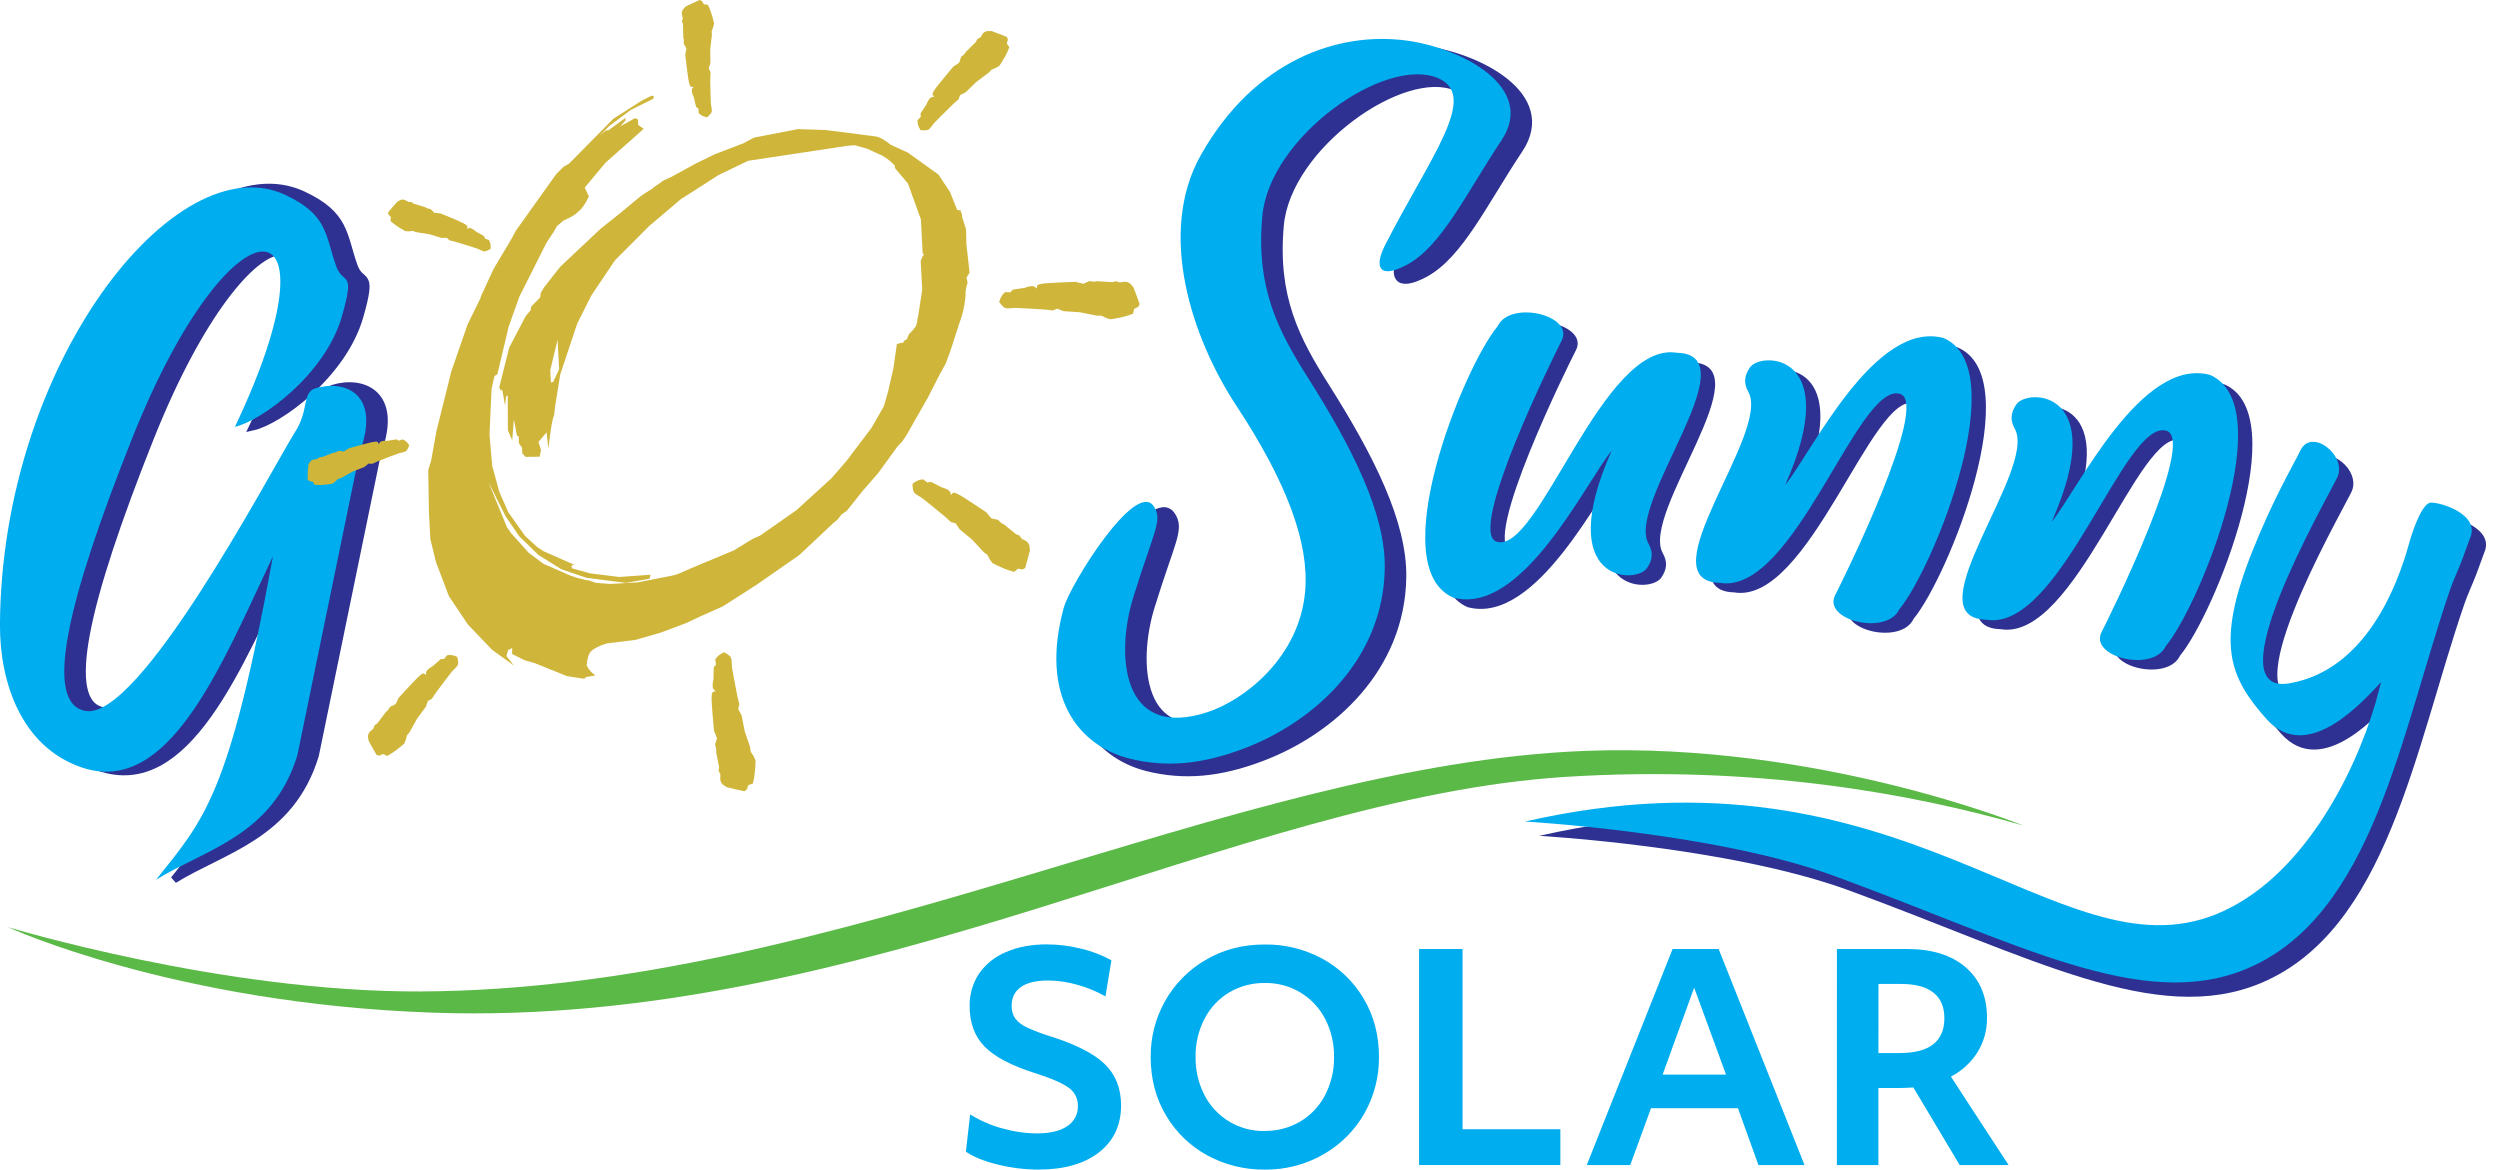 <svg width="171" height="80" viewBox="0 0 171 80" fill="none" xmlns="http://www.w3.org/2000/svg">
<g clip-path="url(#clip0_2138_14643)">
<g clip-path="url(#clip1_2138_14643)">
<path fill-rule="evenodd" clip-rule="evenodd" d="M0.535 63.413C0.535 63.413 11.886 68.651 29.605 69.267C59.288 70.3 84.51 54.547 107.14 53.135C120.05 52.33 130.742 54.263 138.406 56.471C138.406 56.471 124.362 50.742 108.417 51.361C84.183 52.301 57.322 67.683 28.771 67.815C15.243 67.881 0.535 63.413 0.535 63.413Z" fill="#5BB947"/>
<path fill-rule="evenodd" clip-rule="evenodd" d="M17.288 29.195C19.036 28.809 23.453 25.665 24.608 21.63C25.544 18.365 24.693 19.549 24.216 18.214C23.452 16.072 23.667 14.692 20.704 13.318C13.236 9.855 1.325 24.838 1.217 42.698C1.194 46.673 2.675 51.05 6.753 52.474C12.775 54.576 16.36 45.528 19.893 38.048C16.916 54.403 15.23 56 11.898 60.173C15.261 58.093 19.881 57.167 21.561 51.664L25.827 30.935C27.318 26.901 24.783 25.948 22.782 26.568C21.865 26.851 22.383 28.112 21.36 29.614C19.399 32.872 10.733 49.277 7.071 48.628C4.188 48.116 5.777 41.243 10.275 29.953C17.088 12.858 24.849 13.306 17.288 29.195Z" fill="#2E3191" stroke="#2E3191" stroke-width="0.5" stroke-miterlimit="2.61"/>
<path fill-rule="evenodd" clip-rule="evenodd" d="M16.069 29.195C17.817 28.809 22.233 25.665 23.389 21.63C24.325 18.365 23.474 19.549 22.997 18.214C22.232 16.072 22.448 14.692 19.485 13.318C12.018 9.855 0.106 24.838 -0.002 42.698C-0.025 46.673 1.456 51.05 5.535 52.474C11.551 54.576 15.13 45.528 18.67 38.048C15.692 54.403 14.006 56 10.674 60.173C14.038 58.093 18.658 57.167 20.338 51.664L24.604 30.935C26.094 26.901 23.56 25.948 21.559 26.568C20.64 26.851 21.16 28.112 20.137 29.614C18.175 32.872 9.509 49.277 5.848 48.628C2.964 48.116 4.552 41.243 9.05 29.953C15.865 12.858 23.626 13.306 16.069 29.195Z" fill="#00ADEE"/>
<path fill-rule="evenodd" clip-rule="evenodd" d="M97.456 18.719C99.826 17.454 101.503 13.847 103.922 10.213C106.352 6.559 101.147 3.878 97.411 3.383C92.73 2.764 87.015 4.741 83.361 11.214C80.345 16.557 82.758 23.756 85.79 28.359C89.277 33.652 90.778 37.791 90.497 41.047C90.105 45.579 86.342 48.494 83.813 49.322C77.885 51.264 77.537 45.358 78.732 41.488C80.143 36.919 80.785 36.185 80.131 35.231C78.889 33.42 74.411 40.601 73.983 42.178C72.32 48.266 74.997 51.628 78.479 52.502C80.974 53.126 83.432 52.911 86.329 51.806C91.166 49.966 95.852 45.67 95.94 39.476C95.993 35.764 93.763 31.318 90.698 26.471C88.664 23.254 87.113 20.346 87.566 15.393C88.061 9.953 96.008 4.395 99.605 5.969C102.41 7.196 99.025 11.373 95.959 17.39C95.213 18.85 95.51 19.756 97.456 18.719Z" fill="#2E3191" stroke="#2E3191" stroke-width="0.5" stroke-miterlimit="2.61"/>
<path fill-rule="evenodd" clip-rule="evenodd" d="M96.235 18.108C98.605 16.843 100.282 13.236 102.7 9.602C105.136 5.948 99.926 3.266 96.19 2.772C91.508 2.147 85.793 4.129 82.14 10.603C79.124 15.95 81.535 23.142 84.564 27.748C88.055 33.041 89.552 37.177 89.274 40.436C88.882 44.968 85.119 47.883 82.592 48.711C76.664 50.653 76.316 44.746 77.51 40.877C78.922 36.308 79.562 35.574 78.909 34.619C77.668 32.809 73.19 39.99 72.762 41.568C71.095 47.654 73.776 51.016 77.256 51.886C79.751 52.51 82.209 52.295 85.107 51.19C89.942 49.351 94.629 45.055 94.718 38.861C94.77 35.149 92.541 30.703 89.475 25.856C87.442 22.639 85.891 19.732 86.343 14.779C86.838 9.339 94.784 3.78 98.382 5.353C101.188 6.581 97.802 10.758 94.736 16.775C93.992 18.234 94.289 19.145 96.235 18.108Z" fill="#00ADEE"/>
<path d="M71.047 80C70.109 79.998 69.174 79.884 68.263 79.66C67.331 79.433 66.598 79.138 66.066 78.775L66.359 76.223C67.033 76.648 67.767 76.969 68.536 77.177C69.314 77.401 70.118 77.518 70.928 77.525C71.822 77.525 72.512 77.36 72.998 77.029C73.23 76.881 73.419 76.674 73.547 76.43C73.675 76.186 73.737 75.913 73.728 75.638C73.733 75.399 73.68 75.163 73.573 74.949C73.466 74.736 73.309 74.552 73.115 74.413C72.707 74.103 71.934 73.766 70.795 73.401C69.188 72.895 68.041 72.293 67.354 71.594C66.667 70.895 66.323 69.967 66.323 68.81C66.308 68.031 66.529 67.266 66.955 66.613C67.41 65.953 68.046 65.438 68.788 65.131C69.592 64.774 70.532 64.595 71.607 64.596C72.394 64.599 73.177 64.697 73.94 64.887C74.667 65.057 75.367 65.325 76.021 65.684L75.613 68.155C75.016 67.814 74.379 67.549 73.717 67.367C73.063 67.174 72.386 67.072 71.704 67.066C70.874 67.066 70.249 67.215 69.828 67.512C69.407 67.81 69.197 68.238 69.196 68.796C69.184 69.103 69.269 69.406 69.439 69.662C69.651 69.927 69.925 70.138 70.236 70.274C70.75 70.51 71.28 70.712 71.821 70.876C73.584 71.434 74.835 72.072 75.573 72.792C76.312 73.512 76.681 74.449 76.682 75.602C76.682 76.963 76.179 78.035 75.174 78.819C74.169 79.603 72.793 79.997 71.047 80Z" fill="#00ADEE"/>
<path d="M86.504 80C85.141 80.015 83.797 79.684 82.597 79.037C81.424 78.403 80.447 77.463 79.767 76.316C79.061 75.142 78.708 73.804 78.707 72.3C78.695 70.961 79.034 69.641 79.69 68.473C80.345 67.305 81.302 66.334 82.461 65.662C83.652 64.956 84.999 64.603 86.504 64.603C87.874 64.586 89.226 64.917 90.432 65.566C91.604 66.199 92.583 67.139 93.262 68.286C93.968 69.458 94.322 70.796 94.322 72.3C94.334 73.64 93.995 74.96 93.34 76.128C92.682 77.299 91.72 78.27 90.556 78.939C89.327 79.654 87.926 80.02 86.504 80V80ZM86.504 77.355C87.347 77.365 88.176 77.149 88.906 76.73C89.633 76.306 90.226 75.687 90.617 74.942C91.047 74.127 91.264 73.218 91.248 72.297C91.262 71.412 91.063 70.537 90.668 69.745C90.283 68.977 89.687 68.333 88.95 67.889C88.214 67.445 87.366 67.219 86.507 67.237C85.668 67.226 84.842 67.441 84.115 67.859C83.394 68.283 82.805 68.899 82.414 69.638C81.979 70.457 81.76 71.373 81.779 72.3C81.765 73.185 81.964 74.06 82.359 74.852C82.74 75.62 83.332 76.263 84.066 76.707C84.799 77.151 85.643 77.377 86.5 77.36L86.504 77.355Z" fill="#00ADEE"/>
<path d="M97.064 64.912H100.039V77.239H106.728V79.689H97.064V64.912Z" fill="#00ADEE"/>
<path d="M114.406 64.912H117.555L123.428 79.689H120.277L118.877 75.802H112.928L111.508 79.691H108.533L114.406 64.912ZM118.061 73.505L115.88 67.556L113.722 73.505H118.061Z" fill="#00ADEE"/>
<path d="M125.646 64.912H130.448C132.149 64.912 133.484 65.33 134.453 66.165C135.422 67.001 135.908 68.152 135.911 69.617C135.923 70.443 135.701 71.255 135.27 71.959C134.821 72.673 134.19 73.254 133.442 73.642L137.386 79.689H134.042L130.873 74.381C130.652 74.394 130.467 74.403 130.318 74.41C130.17 74.417 130.029 74.419 129.901 74.419H128.481V79.689H125.643L125.646 64.912ZM128.484 72.028H129.942C131.978 72.028 132.996 71.231 132.995 69.636C132.995 68.871 132.746 68.291 132.247 67.896C131.748 67.501 131.014 67.303 130.043 67.303H128.488L128.484 72.028Z" fill="#00ADEE"/>
<path fill-rule="evenodd" clip-rule="evenodd" d="M107.789 23.964C107.318 24.872 101.284 37.051 103.352 37.706C106.222 38.612 110.588 23.918 115.69 24.783C120.764 24.913 112.191 35.067 113.734 37.834C114.064 38.429 114.027 38.931 113.631 39.513C112.871 40.63 107.187 40.539 111.219 31.475C109.417 33.689 105.091 42.793 100.38 41.529C95.578 39.441 101.031 25.855 103.414 22.97C104.282 21.141 108.713 22.227 107.789 23.964Z" fill="#2E3191"/>
<path fill-rule="evenodd" clip-rule="evenodd" d="M106.81 23.312C106.339 24.22 100.305 36.4 102.374 37.054C105.243 37.96 109.609 23.266 114.712 24.131C119.785 24.26 111.212 34.415 112.755 37.183C113.086 37.776 113.048 38.279 112.653 38.861C111.892 39.978 106.208 39.886 110.239 30.823C108.438 33.037 104.112 42.141 99.402 40.877C94.6 38.789 100.053 25.203 102.435 22.318C103.299 20.489 107.734 21.575 106.81 23.312Z" fill="#00ADEE"/>
<path fill-rule="evenodd" clip-rule="evenodd" d="M126.514 41.337C126.978 40.429 133.018 28.25 130.95 27.597C128.081 26.69 123.714 41.384 118.613 40.519C113.539 40.39 122.112 30.235 120.569 27.467C120.238 26.873 120.275 26.371 120.672 25.79C121.431 24.672 127.116 24.763 123.084 33.827C124.886 31.613 129.212 22.51 133.923 23.773C138.725 25.861 133.271 39.447 130.888 42.331C130.024 44.161 125.59 43.075 126.514 41.337Z" fill="#2E3191"/>
<path fill-rule="evenodd" clip-rule="evenodd" d="M125.535 40.686C126.006 39.777 132.04 27.598 129.972 26.944C127.102 26.038 122.736 40.732 117.635 39.867C112.56 39.738 121.134 29.583 119.59 26.815C119.26 26.221 119.297 25.719 119.692 25.137C120.453 24.02 126.138 24.111 122.106 33.175C123.908 30.961 128.233 21.858 132.945 23.121C137.747 25.209 132.293 38.795 129.91 41.68C129.046 43.509 124.612 42.423 125.535 40.686Z" fill="#00ADEE"/>
<path fill-rule="evenodd" clip-rule="evenodd" d="M144.738 43.855C145.209 42.946 151.243 30.767 149.175 30.113C146.305 29.207 141.939 43.901 136.838 43.036C131.763 42.907 140.337 32.752 138.793 29.984C138.463 29.39 138.5 28.888 138.895 28.306C139.656 27.189 145.341 27.28 141.309 36.344C143.111 34.13 147.437 25.026 152.148 26.29C156.95 28.378 151.496 41.964 149.113 44.849C148.249 46.678 143.815 45.592 144.738 43.855Z" fill="#2E3191"/>
<path fill-rule="evenodd" clip-rule="evenodd" d="M143.76 43.208C144.231 42.3 150.265 30.121 148.196 29.467C145.327 28.561 140.961 43.255 135.859 42.389C130.785 42.26 139.358 32.105 137.815 29.338C137.484 28.743 137.522 28.242 137.917 27.66C138.678 26.543 144.363 26.634 140.331 35.698C142.132 33.483 146.458 24.379 151.168 25.644C155.97 27.731 150.517 41.318 148.135 44.202C147.271 46.026 142.836 44.94 143.76 43.208Z" fill="#00ADEE"/>
<path d="M169.995 37.601C170.459 35.992 167.525 35.232 167.152 35.373C166.54 35.605 165.937 37.508 165.761 38.141C164.949 41.092 162.771 46.815 157.577 47.716C152.404 48.612 159.888 35.561 160.825 33.681C161.594 32.159 159.069 30.186 158.318 31.803C157.839 32.791 156.48 35.07 155.046 38.663C152.53 44.968 153.422 47.258 156.007 50.162C158.881 53.397 162.878 48.626 163.848 47.629L163.448 49.111C161.94 54.215 158.285 61.207 152.544 63.517C141.657 67.901 131.232 51.235 105.289 57.172C105.289 57.172 118.271 57.905 126.448 60.896C138.96 65.473 147.495 70.251 154.66 67.236C163.283 63.608 165.164 51.229 168.563 41.31C168.795 40.638 169.118 39.97 169.391 39.25C169.518 38.917 169.981 37.651 169.995 37.601Z" fill="#2E3191"/>
<path d="M169.019 36.623C169.483 35.014 166.547 34.254 166.176 34.395C165.562 34.627 164.959 36.531 164.784 37.162C163.972 40.114 161.794 45.837 156.6 46.738C151.427 47.633 158.911 34.583 159.847 32.703C160.616 31.181 158.091 29.207 157.341 30.825C156.861 31.812 155.502 34.091 154.069 37.685C151.553 43.989 152.445 46.279 155.029 49.184C157.903 52.419 161.9 47.649 162.87 46.651L162.47 48.133C160.962 53.237 157.307 60.229 151.567 62.54C140.681 66.923 130.254 50.257 104.312 56.194C104.312 56.194 117.294 56.927 125.472 59.918C137.984 64.495 146.519 69.273 153.684 66.258C162.306 62.629 164.188 50.252 167.586 40.332C167.818 39.66 168.142 38.992 168.415 38.272C168.542 37.934 169.006 36.672 169.019 36.623Z" fill="#00ADEE"/>
<path fill-rule="evenodd" clip-rule="evenodd" d="M62.964 8.904C63.092 8.918 63.22 8.92 63.348 8.911C63.409 8.905 63.467 8.886 63.52 8.856C63.564 8.827 63.603 8.791 63.636 8.75C63.686 8.695 63.773 8.578 63.905 8.402C64.195 8.101 64.582 7.719 65.05 7.263L65.217 7.099L65.565 6.791L65.673 6.506L66.06 6.306L66.769 5.611L67.633 4.967L67.815 4.766L68.142 4.629L68.362 4.498C68.51 4.275 68.639 4.06 68.754 3.852C68.863 3.652 68.958 3.444 69.039 3.23L68.864 2.976L68.942 2.71L68.875 2.529L68.324 2.314L67.826 2.124H67.514C67.487 2.139 67.458 2.15 67.429 2.159C67.4 2.166 67.372 2.178 67.345 2.192C67.292 2.226 67.245 2.27 67.209 2.322C67.155 2.397 67.105 2.474 67.059 2.554L66.827 2.694L66.756 2.866L66.06 3.552L65.969 3.698L65.737 3.897L65.609 4.291L65.201 4.562L64.606 5.279C64.507 5.402 64.374 5.562 64.211 5.767C63.873 6.178 63.735 6.421 63.803 6.499L63.822 6.52L63.91 6.622C63.83 6.618 63.751 6.631 63.678 6.663C63.614 6.708 63.562 6.767 63.523 6.835C63.46 6.932 63.409 7.037 63.37 7.146L62.962 7.766L62.983 7.99L62.759 8.222C62.753 8.342 62.769 8.463 62.806 8.579C62.849 8.692 62.902 8.8 62.964 8.904V8.904Z" fill="#CFB539"/>
<path fill-rule="evenodd" clip-rule="evenodd" d="M33.56 17.013C33.469 17.073 33.372 17.125 33.271 17.169C33.223 17.189 33.171 17.198 33.12 17.196C33.076 17.19 33.033 17.178 32.992 17.161C32.931 17.138 32.819 17.083 32.651 17.007C32.312 16.891 31.867 16.756 31.332 16.594L31.141 16.536L30.75 16.442L30.556 16.269H30.183L29.371 16.024L28.46 15.877L28.243 15.797L27.94 15.823L27.722 15.81C27.523 15.7 27.338 15.588 27.169 15.473C27.006 15.365 26.851 15.246 26.705 15.116L26.738 14.853L26.573 14.681L26.551 14.519L26.88 14.131L27.184 13.79L27.416 13.665C27.442 13.666 27.468 13.664 27.494 13.658C27.519 13.653 27.545 13.651 27.57 13.651C27.625 13.655 27.677 13.671 27.726 13.695C27.796 13.73 27.864 13.768 27.93 13.811L28.162 13.824L28.278 13.926L29.081 14.17L29.208 14.245L29.46 14.307L29.712 14.554L30.129 14.599L30.882 14.906C31.004 14.961 31.169 15.029 31.374 15.12C31.794 15.298 31.993 15.428 31.972 15.514L31.966 15.537L31.94 15.653C31.969 15.635 32.001 15.621 32.035 15.613C32.065 15.601 32.097 15.595 32.13 15.594C32.196 15.603 32.259 15.627 32.315 15.664C32.401 15.712 32.482 15.771 32.555 15.84L33.109 16.149L33.181 16.326L33.443 16.412C33.495 16.502 33.531 16.601 33.549 16.703C33.561 16.806 33.565 16.909 33.56 17.013Z" fill="#CFB539"/>
<path fill-rule="evenodd" clip-rule="evenodd" d="M62.416 33.09C62.416 33.232 62.428 33.374 62.454 33.514C62.467 33.58 62.494 33.643 62.534 33.697C62.571 33.742 62.615 33.781 62.663 33.813C62.731 33.861 62.87 33.943 63.072 34.069C63.439 34.352 63.904 34.734 64.464 35.194L64.665 35.359L65.046 35.713L65.371 35.799L65.636 36.201L66.48 36.897L67.292 37.772L67.534 37.949L67.723 38.297L67.893 38.523C68.155 38.659 68.408 38.776 68.651 38.878C68.884 38.974 69.124 39.055 69.368 39.12L69.627 38.896L69.93 38.952L70.12 38.858L70.295 38.221L70.446 37.649L70.41 37.301C70.391 37.274 70.376 37.244 70.364 37.213C70.351 37.182 70.335 37.152 70.316 37.125C70.272 37.069 70.218 37.023 70.156 36.989C70.069 36.938 69.979 36.892 69.887 36.851L69.706 36.61L69.509 36.552L68.671 35.868L68.5 35.784L68.256 35.553L67.81 35.458L67.462 35.04L66.596 34.466C66.45 34.373 66.259 34.246 66.016 34.09C65.523 33.766 65.24 33.642 65.163 33.727L65.142 33.749L65.04 33.859C65.039 33.814 65.031 33.77 65.017 33.727C65.006 33.686 64.99 33.647 64.968 33.611C64.91 33.547 64.839 33.497 64.76 33.463C64.646 33.404 64.525 33.36 64.4 33.331L63.67 32.955L63.426 33.003L63.147 32.784C63.012 32.792 62.88 32.823 62.757 32.877C62.638 32.938 62.523 33.01 62.416 33.09V33.09Z" fill="#CFB539"/>
<path fill-rule="evenodd" clip-rule="evenodd" d="M68.34 20.656C68.423 20.771 68.516 20.879 68.618 20.977C68.668 21.023 68.727 21.057 68.791 21.077C68.847 21.091 68.904 21.097 68.962 21.093C69.044 21.093 69.205 21.078 69.443 21.061C69.907 21.076 70.507 21.112 71.228 21.158L71.487 21.174L72.002 21.237L72.316 21.115L72.767 21.287L73.86 21.358L75.03 21.59H75.33L75.684 21.758L75.955 21.841C76.247 21.798 76.521 21.745 76.776 21.685C77.022 21.627 77.263 21.552 77.499 21.46L77.578 21.127L77.856 20.993L77.954 20.807L77.732 20.187L77.518 19.637L77.286 19.379C77.254 19.368 77.224 19.353 77.196 19.335C77.168 19.317 77.138 19.302 77.106 19.292C77.039 19.272 76.968 19.267 76.898 19.276C76.797 19.285 76.697 19.301 76.599 19.322L76.311 19.233L76.117 19.301L75.036 19.234L74.847 19.265L74.514 19.227L74.097 19.412L73.571 19.278L72.534 19.32C72.36 19.33 72.13 19.339 71.838 19.357C71.249 19.382 70.948 19.45 70.935 19.563V19.593L70.917 19.742C70.89 19.706 70.857 19.674 70.82 19.649C70.788 19.622 70.752 19.6 70.713 19.584C70.629 19.565 70.542 19.565 70.458 19.584C70.331 19.604 70.207 19.639 70.089 19.689L69.277 19.811L69.108 19.994L68.753 19.98C68.649 20.065 68.561 20.168 68.493 20.284C68.431 20.403 68.38 20.527 68.34 20.656V20.656Z" fill="#CFB539"/>
<path fill-rule="evenodd" clip-rule="evenodd" d="M49.534 44.613C49.658 44.679 49.777 44.757 49.887 44.845C49.937 44.888 49.977 44.942 50.003 45.003C50.024 45.056 50.037 45.112 50.041 45.17C50.051 45.252 50.057 45.413 50.069 45.652C50.144 46.109 50.256 46.696 50.394 47.41L50.443 47.665L50.572 48.167L50.49 48.494L50.722 48.92L50.932 49.995L51.313 51.126L51.352 51.422L51.565 51.754L51.681 52.01C51.675 52.306 51.657 52.59 51.631 52.845C51.604 53.096 51.56 53.346 51.498 53.591L51.178 53.707L51.082 53.999L50.909 54.122L50.267 53.979L49.694 53.838L49.418 53.648C49.403 53.618 49.384 53.59 49.363 53.564C49.341 53.538 49.322 53.51 49.307 53.48C49.281 53.415 49.266 53.346 49.264 53.275C49.264 53.192 49.264 53.093 49.273 52.973L49.147 52.698L49.191 52.498L48.984 51.444L48.992 51.251L48.912 50.926L49.042 50.489L48.838 49.981L48.747 48.947C48.736 48.773 48.715 48.543 48.695 48.251C48.646 47.663 48.674 47.355 48.784 47.323L48.814 47.315L48.961 47.279C48.921 47.257 48.885 47.228 48.855 47.194C48.824 47.166 48.798 47.133 48.777 47.096C48.748 47.016 48.737 46.929 48.745 46.844C48.749 46.715 48.768 46.587 48.802 46.463L48.82 45.643L48.979 45.452L48.921 45.104C48.992 44.99 49.083 44.889 49.189 44.807C49.298 44.733 49.414 44.668 49.534 44.613Z" fill="#CFB539"/>
<path fill-rule="evenodd" clip-rule="evenodd" d="M48.361 8.03C48.452 7.953 48.535 7.868 48.611 7.776C48.645 7.732 48.67 7.68 48.683 7.625C48.69 7.578 48.69 7.53 48.683 7.483C48.683 7.413 48.654 7.28 48.623 7.082C48.604 6.695 48.593 6.192 48.583 5.587V5.369L48.601 4.935L48.478 4.683L48.594 4.294L48.579 3.378L48.695 2.387L48.677 2.137L48.793 1.829L48.845 1.597C48.788 1.356 48.725 1.131 48.658 0.922C48.594 0.721 48.517 0.525 48.426 0.335L48.142 0.291L48.013 0.07L47.85 -0.001L47.349 0.231L46.903 0.445L46.705 0.655C46.697 0.682 46.687 0.708 46.674 0.733C46.661 0.758 46.651 0.784 46.644 0.811C46.632 0.869 46.632 0.928 46.644 0.986C46.658 1.069 46.678 1.151 46.703 1.232L46.647 1.479L46.718 1.635L46.735 2.542L46.775 2.697L46.765 2.977L46.949 3.314L46.871 3.76L46.976 4.622C46.997 4.766 47.02 4.959 47.054 5.202C47.117 5.693 47.192 5.94 47.286 5.943H47.312H47.437C47.408 5.968 47.384 5.998 47.365 6.03C47.345 6.059 47.33 6.091 47.319 6.124C47.309 6.196 47.315 6.268 47.337 6.337C47.363 6.442 47.402 6.543 47.453 6.638L47.61 7.306L47.774 7.435L47.787 7.732C47.865 7.813 47.956 7.88 48.057 7.928C48.156 7.97 48.257 8.005 48.361 8.03V8.03Z" fill="#CFB539"/>
<path fill-rule="evenodd" clip-rule="evenodd" d="M31.282 44.933C31.313 45.058 31.332 45.185 31.34 45.313C31.343 45.374 31.332 45.435 31.309 45.491C31.285 45.537 31.255 45.58 31.22 45.617C31.171 45.673 31.067 45.776 30.916 45.929C30.655 46.258 30.328 46.693 29.938 47.216L29.798 47.404L29.539 47.795L29.272 47.941L29.126 48.35L28.534 49.145L28.011 50.087L27.837 50.294L27.744 50.636L27.645 50.868C27.443 51.044 27.246 51.201 27.055 51.343C26.871 51.478 26.677 51.6 26.476 51.708L26.2 51.568L25.947 51.684L25.759 51.642L25.463 51.126L25.209 50.662L25.166 50.353C25.177 50.325 25.184 50.295 25.188 50.265C25.192 50.235 25.2 50.205 25.211 50.177C25.24 50.119 25.279 50.067 25.327 50.024C25.381 49.971 25.45 49.908 25.534 49.845L25.638 49.588L25.798 49.495L26.385 48.711L26.517 48.595L26.686 48.343L27.058 48.165L27.272 47.724L27.908 47.035C28.017 46.919 28.157 46.767 28.34 46.579C28.701 46.188 28.919 46.02 29.01 46.077L29.033 46.092L29.149 46.166C29.141 46.128 29.138 46.089 29.141 46.05C29.141 46.011 29.147 45.971 29.16 45.934C29.196 45.865 29.247 45.805 29.309 45.759C29.397 45.683 29.493 45.617 29.597 45.565L30.157 45.078L30.381 45.069L30.581 44.816C30.7 44.794 30.822 44.794 30.941 44.816C31.058 44.845 31.172 44.884 31.282 44.933Z" fill="#CFB539"/>
<path fill-rule="evenodd" clip-rule="evenodd" d="M27.991 30.449C27.957 30.552 27.914 30.652 27.862 30.747C27.838 30.793 27.803 30.833 27.761 30.863C27.725 30.886 27.686 30.903 27.645 30.914C27.585 30.933 27.464 30.959 27.287 31.002C26.954 31.118 26.526 31.285 26.011 31.487L25.826 31.559L25.467 31.724L25.21 31.709L24.922 31.941L24.143 32.246L23.348 32.687L23.13 32.757L22.91 32.963L22.734 33.086C22.511 33.122 22.3 33.146 22.1 33.162C21.907 33.176 21.713 33.176 21.52 33.162L21.385 32.94L21.153 32.907L21.037 32.791L21.057 32.29L21.084 31.84L21.19 31.599C21.211 31.583 21.229 31.566 21.246 31.546C21.262 31.526 21.281 31.509 21.302 31.493C21.347 31.464 21.396 31.444 21.449 31.433C21.526 31.417 21.603 31.405 21.681 31.398L21.87 31.266H22.025L22.797 30.966L22.942 30.947L23.174 30.841L23.522 30.878L23.87 30.659L24.634 30.449C24.763 30.417 24.932 30.369 25.147 30.315C25.581 30.199 25.815 30.175 25.852 30.255L25.861 30.276L25.91 30.381C25.92 30.348 25.936 30.317 25.957 30.29C25.975 30.263 25.996 30.239 26.02 30.218C26.077 30.186 26.14 30.166 26.206 30.16C26.303 30.145 26.401 30.141 26.499 30.15L27.117 30.051L27.283 30.144L27.537 30.052C27.633 30.09 27.721 30.144 27.797 30.212C27.869 30.286 27.933 30.365 27.991 30.449V30.449Z" fill="#CFB539"/>
<path fill-rule="evenodd" clip-rule="evenodd" d="M37.867 26.052L38.246 25.256L38.139 23.238L37.638 25.319L37.683 26.166L37.871 26.108V26.052H37.867ZM43.899 6.881L44.588 6.539L44.725 6.593L44.676 6.761L43.154 7.513L41.675 8.617L41.013 9.276L41.444 8.918H41.606L42.791 8.058L42.773 8.254L42.426 8.643L43.438 8.082L43.633 8.165L43.653 8.546L44.03 8.812L41.414 11.132L39.996 12.832L40.277 13.434C40.144 13.736 39.973 14.02 39.767 14.278L39.494 14.532C39.341 14.692 39.03 14.88 38.55 15.081L38.093 15.468C37.968 15.721 37.822 15.962 37.654 16.189C37.485 16.442 37.389 16.592 37.371 16.621L35.522 20.298L34.79 22.353L34.018 25.601L33.823 25.717L33.621 26.594L33.481 29.753L33.669 31.874L34.155 33.646L34.761 35.026L35.908 36.65L36.761 37.432L37.166 37.698L39.288 38.634L39.072 38.692L39.139 38.877L40.36 39.217L42.359 39.465L44.499 39.313L44.427 39.584L42.819 39.87L40.118 39.522L38.407 38.942L36.847 37.972L35.519 36.684L34.591 35.326L33.395 32.947L34.676 36.06L34.956 36.466L36.174 37.822L37.188 38.573L39.083 39.4C39.13 39.405 39.176 39.416 39.219 39.435C39.297 39.463 39.385 39.49 39.482 39.526L40.102 39.687H40.218C40.277 39.704 40.364 39.732 40.47 39.768L40.763 39.867L41.74 39.941L43.616 39.837L45.77 39.413C46.066 39.369 46.354 39.281 46.625 39.153L47.12 38.933L50.206 37.641L51.473 36.864L51.995 36.632L54.481 34.892L56.877 32.708L57.903 31.523L59.608 29.272L60.455 27.792L60.738 26.812L61.102 25.23L61.347 23.533L61.648 23.446L61.764 23.472L61.815 23.333L62.028 23.2L62.181 22.845C62.355 22.687 62.51 22.511 62.645 22.318C62.719 22.128 62.759 21.926 62.761 21.722H62.79L63.08 19.812L62.975 17.849L63.119 17.494L63.203 17.437L63.111 17.321L62.988 15.001L62.104 12.554L61.218 11.503L61.209 11.335C60.957 11.056 60.66 10.821 60.332 10.639L59.295 10.166L58.465 9.935L57.99 9.968L51.169 11L49.15 11.97L46.554 13.636L44.407 15.456L42.068 17.798L40.444 20.216L40.139 20.822L39.482 22.131L38.322 25.605L38.071 27.163C37.996 27.563 37.942 27.965 37.906 28.365C37.811 28.571 37.705 29.103 37.6 29.978L37.503 30.687L37.387 29.571L36.831 30.229L37.003 30.775L36.913 31.239L35.94 31.25L35.726 31.001L35.705 30.62L35.499 30.333L35.473 29.84L35.357 29.795L35.151 28.677L35.035 30.121L34.739 29.417L34.729 27.044L34.618 27.119L34.547 27.754L34.424 27.047L34.344 26.639L34.263 26.722L34.147 26.501L34.832 23.767L35.951 21.633L36.292 21.22L36.336 20.968L36.952 20.338L36.984 20.04L37.194 19.684L38.035 18.605L38.348 18.22L41.067 15.659L42.376 14.615L43.776 13.455C44.037 13.264 44.308 13.087 44.588 12.925C44.699 12.819 44.822 12.727 44.956 12.651L45.387 12.339L45.938 12.091L47.575 11.194L48.877 10.557L50.849 9.8L51.582 9.411L54.578 8.831L56.482 8.894L59.837 9.324C60.135 9.357 60.498 9.549 60.928 9.904L62.102 10.441L64.197 11.948L64.985 13.141L65.47 14.363L65.702 14.389C65.722 14.482 65.752 14.572 65.793 14.658L65.801 14.816L66.077 15.688L66.1 16.674L66.319 18.654L66.108 18.991L66.185 19.34C66.08 19.626 66.031 19.93 66.041 20.235C65.992 20.89 65.846 21.534 65.607 22.146L65.049 23.875L64.883 24.339C64.816 24.516 64.775 24.637 64.749 24.694C64.725 24.748 64.706 24.804 64.691 24.862L64.281 25.601L63.469 27.192L62.316 29.215C62.143 29.55 61.946 29.872 61.727 30.179L61.41 30.508L60.075 32.347L59.022 33.559L57.921 34.938C57.654 35.118 57.517 35.222 57.518 35.241L57.286 35.541L57.012 35.767L54.664 37.971L51.755 39.994L49.454 41.468L47.896 42.164L46.946 42.612L45.213 43.264L43.473 43.766L41.502 44.011C40.975 44.175 40.621 44.359 40.44 44.534C40.259 44.709 40.162 45.049 40.129 45.524C40.264 45.798 40.472 46.031 40.729 46.196L40.085 46.312L39.958 46.428L38.775 46.246L36.599 45.367L35.89 45.161L35.027 44.733L35.035 44.322L34.755 44.465L34.639 44.876L35.15 45.521L33.662 44.448L32.004 42.717L30.703 40.773L29.826 38.465L29.436 36.868L29.341 35.065L29.291 32.152L29.487 31.518L29.856 29.475L30.872 25.398L31.982 22.193L32.869 20.388L32.893 20.272L33.766 18.386L34.977 16.354L35.281 15.783L38.051 11.904L38.55 11.406L38.93 11.188L41.956 8.121L43.899 6.881Z" fill="#CFB539"/>
</g>
</g>
<defs>
<clipPath id="clip0_2138_14643">
<rect width="170.526" height="80" fill="white"/>
</clipPath>
<clipPath id="clip1_2138_14643">
<rect width="170.046" height="80" fill="white"/>
</clipPath>
</defs>
</svg>
